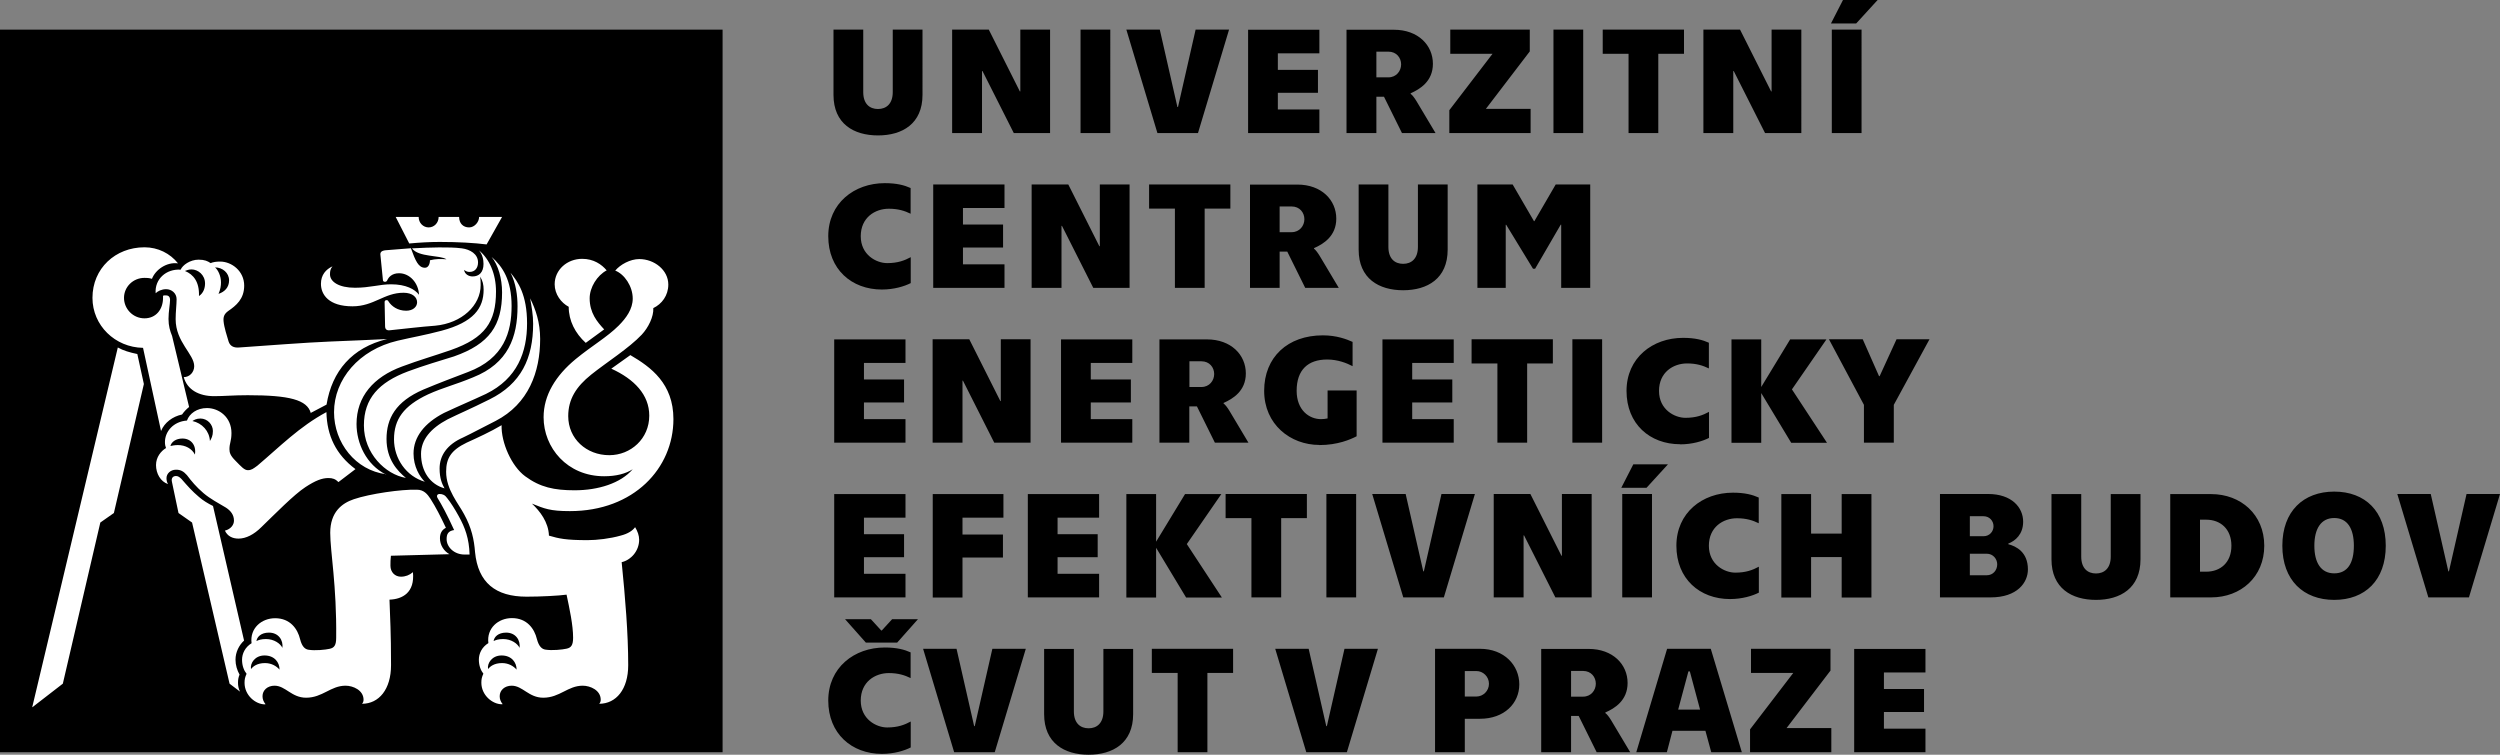 <svg xmlns="http://www.w3.org/2000/svg" id="Vrstva_2" data-name="Vrstva 2" viewBox="0 0 210.08 63.42"><rect x="0" y="0" width="210.08" height="63.42" fill="#808080" stroke="none"/><defs><style>      .cls-1, .cls-2 {        stroke-width: 0px;      }      .cls-2 {        fill: #fff;      }    </style></defs><g id="new"><g><rect class="cls-1" y="2.49" width="60.72" height="60.72"></rect><g><path class="cls-2" d="M49.21,28.82l1.56-1.14c-.59-.63-1.22-1.39-1.22-2.61,0-.92.63-1.93,1.43-2.35-.42-.5-1.09-.97-2.06-.97-1.26,0-2.31.92-2.31,2.14,0,.84.55,1.56,1.18,1.89,0,1.18.55,2.23,1.43,3.03M40.89,20.54l1.3-2.31h-1.93c0,.42-.38.88-.84.88-.5,0-.84-.34-.84-.88h-1.72c0,.5-.38.88-.84.88s-.84-.38-.84-.88h-1.93l1.14,2.23c.88-.08,1.72-.13,2.56-.13,1.55,0,2.9.08,3.95.21M37.36,41.05c-.21-.38-.42-.84-.42-1.68,0-1.09.63-2.02,1.98-2.61.88-.42,1.55-.8,2.73-1.39,2.77-1.43,3.74-4.12,3.74-6.89,0-1.39-.38-2.48-.84-3.41.13.76.25,1.39.25,2.14,0,2.9-1.01,5.04-3.66,6.35-1.68.84-2.52,1.18-3.53,1.68-1.43.76-2.23,1.72-2.23,2.9,0,1.47.76,2.56,1.98,2.9M35.72,40.51c-.46-.46-.97-1.3-.97-2.4,0-1.39.92-2.56,2.56-3.41,1.43-.67,2.27-1.01,3.53-1.6,2.65-1.3,3.45-3.53,3.45-5.93s-.76-3.49-1.39-4.25c.46.88.59,1.93.59,2.82,0,2.56-.76,4.79-3.74,5.97-1.51.63-2.48.84-3.78,1.43-2.06.97-2.86,2.1-2.86,3.78,0,1.6,1.01,3.11,2.61,3.57M34.12,40.17c-.72-.59-1.64-1.56-1.64-3.28s.76-3.15,3.11-4.16c1.51-.63,2.31-.92,3.74-1.47,3.03-1.14,3.66-3.36,3.66-5.55s-.76-3.32-1.68-4.12c.55.67.88,1.81.88,2.98,0,2.77-1.05,4.33-4.04,5.38-1.22.38-2.52.76-3.87,1.26-2.44.92-3.7,2.27-3.7,4.54,0,2.35,1.81,4.12,3.53,4.41M32.44,39.88c-1.68-.84-2.48-2.65-2.48-4.25,0-2.31,1.43-3.95,3.82-4.83,1.47-.55,2.65-.88,4.12-1.39,2.86-1.01,3.78-2.35,3.78-4.92,0-1.47-.55-2.73-1.43-3.45.29.34.38.76.38,1.14,0,.71-.38,1.05-.92,1.05-.34,0-.67-.21-.71-.55.17.13.29.17.46.17.46,0,.71-.34.71-.8,0-.71-.67-1.09-1.35-1.18-.59-.08-1.22-.08-1.93-.08s-1.39.04-2.27.08c.55.76,2.35.55,2.9.92-.46-.04-.92-.04-1.39.08,0,.3-.13.63-.42.63-.55,0-.8-.59-1.18-1.64l-2.14.17c-.34.04-.46.17-.42.42l.21,2.1c0,.08.08.13.17.13s.17-.04.21-.17c.08-.17.34-.55.97-.55.92,0,1.64.84,1.68,1.81-.34-.46-1.09-.88-2.35-.88-.97,0-1.76.29-3.03.29-1.35,0-2.1-.5-2.1-1.13,0-.29.04-.46.21-.67-.55.25-.97.72-.97,1.47,0,.92.67,1.89,2.65,1.89,1.81,0,2.65-1.14,4.29-1.14.76,0,1.14.38,1.14.8,0,.38-.34.71-.92.71-.72,0-1.22-.38-1.47-.76-.04-.08-.08-.13-.17-.13-.13,0-.17.08-.17.17l.04,2.02c0,.25.13.38.42.34,1.26-.13,2.56-.29,3.78-.38,2.27-.21,3.83-1.72,3.83-3.41,0-.25,0-.46-.04-.71.21.34.29.67.29,1.09,0,1.56-.84,2.73-3.53,3.45-1.43.38-2.48.55-3.7.84-3.24.76-5.34,3.24-5.34,6.01,0,2.57,1.81,4.88,4.37,5.21M18.36,24.7c.17-.38.21-.71.21-.97,0-.55-.25-1.05-.5-1.26.63,0,1.18.46,1.18,1.09,0,.59-.38.97-.88,1.13M26.09,34.71l1.35-.71c.46-2.82,2.14-4.79,5.09-5.51-1.56.08-2.9.13-4.79.21-2.02.08-5.34.34-7.65.5-.46.04-.76-.13-.88-.5-.13-.42-.38-1.22-.42-1.68-.04-.38.04-.63.38-.88.67-.46,1.35-1.01,1.35-2.14,0-1.22-1.05-2.02-2.02-2.02-.34,0-.59.04-.8.13-.25-.17-.5-.29-1.01-.29-.72,0-1.35.46-1.51.84-1.22-.08-2.19.8-2.1,1.98.17-.17.5-.34.88-.34.46,0,.88.34.88.84,0,.46-.08,1.05-.08,1.68,0,1.93,1.56,2.94,1.56,3.95,0,.5-.38.92-.88.92.29,1.05,1.26,1.6,2.56,1.6.84,0,1.6-.08,2.82-.08,3.49,0,5,.38,5.3,1.51M39.04,46.6h.42c-.04-1.35-.38-2.27-.92-3.24-.3-.55-.67-1.14-.97-1.51-.17-.25-.38-.34-.63-.34-.17,0-.29.13-.17.34.34.55.8,1.39,1.39,2.69-.5.08-.63.34-.63.76,0,.67.63,1.3,1.51,1.3M16.72,24.87c.04-1.18-.46-1.81-1.18-2.1.13-.04.29-.13.55-.13.55,0,1.14.46,1.14,1.18,0,.38-.13.8-.5,1.05M43.67,54.46c-.17-.38-.71-.76-1.39-.76-.38,0-.63.08-.8.17.04-.34.38-.71,1.05-.71.8,0,1.22.63,1.13,1.3M43.41,56.27c-.25-.29-.67-.55-1.22-.55-.67,0-1.01.29-1.18.5-.08-.5.34-1.14,1.14-1.14.84,0,1.26.59,1.26,1.18M13.53,36.22c.29-.71.97-1.22,1.77-1.39.17-.25.38-.46.59-.63l-1.43-5.97c-.17-.42-.3-.84-.3-1.43,0-.63.13-1.26.13-1.6,0-.29-.17-.38-.34-.38-.13,0-.21,0-.25.04v.17c0,.97-.59,1.72-1.56,1.72s-1.72-.8-1.72-1.72.76-1.68,1.72-1.68c.17,0,.38,0,.63.08.29-.76,1.22-1.43,2.19-1.3-.67-.84-1.68-1.35-2.82-1.35-2.44,0-4.37,1.77-4.37,4.25,0,2.31,1.89,4.16,4.25,4.2l1.51,6.98ZM20.04,45.26c.63,0,1.3-.34,1.93-.97,1.13-1.09,2.73-2.73,3.7-3.36.84-.55,1.39-.76,1.93-.76.34,0,.59.08.84.34l1.43-1.09c-1.64-1.22-2.4-2.82-2.44-4.79-2.27,1.22-3.91,2.9-5.8,4.5-.34.25-.5.38-.8.38s-.55-.29-1.05-.8c-.42-.42-.5-.67-.5-.97,0-.5.17-.67.17-1.35,0-1.34-1.05-2.1-2.06-2.1-.84,0-1.47.46-1.68,1.05-1.14.08-1.85.92-1.85,1.81,0,.21.04.38.09.5-.42.25-.84.76-.84,1.43,0,.71.38,1.39,1.01,1.6-.08-.13-.13-.29-.13-.5,0-.38.34-.71.8-.71.38,0,.63.13.92.46.38.5.76.97,1.39,1.51.59.5,1.26.84,1.89,1.22.38.25.67.59.67,1.09,0,.34-.25.71-.76.84.21.46.63.67,1.14.67M17.64,37.06c-.04-.84-.67-1.51-1.47-1.68.13-.09.34-.21.67-.21.59,0,1.05.5,1.05,1.05,0,.42-.13.63-.25.84M22.31,59.17c-.17-.21-.25-.42-.25-.67,0-.5.42-.88,1.01-.88.92,0,1.43,1.01,2.65,1.01,1.39,0,2.06-1.01,3.32-1.01.63,0,1.51.38,1.51,1.18,0,.13-.04.25-.13.34,1.43,0,2.44-1.22,2.44-3.24,0-2.82-.08-3.95-.13-5.51,1.09-.04,2.14-.59,1.97-2.31-.29.25-.63.38-1.01.38-.5,0-.88-.38-.88-.92,0-.25,0-.55.04-.84l4.92-.13c-.46-.25-.8-.76-.8-1.34,0-.42.17-.71.5-.88-.46-.97-.84-1.72-1.3-2.44-.25-.38-.55-.76-1.14-.76-1.3-.04-3.95.34-5.3.8-1.01.34-1.98,1.09-1.98,2.82,0,1.6.55,4.41.5,8.83,0,.63-.17.84-.55.92-.34.08-1.22.17-1.77.08-.29-.04-.55-.25-.71-.88-.21-.88-.84-1.77-2.1-1.77-1.14,0-2.14.84-1.98,2.1-.55.34-.8.88-.8,1.39s.17.92.38,1.18c-.13.29-.17.46-.17.76,0,1.05.92,1.81,1.72,1.81M16.38,38.2c-.25-.5-.8-.8-1.43-.8-.25,0-.46.04-.63.08.08-.34.46-.63,1.01-.63.71,0,1.18.55,1.05,1.34M23.74,54.46c-.17-.38-.71-.76-1.39-.76-.38,0-.63.08-.8.17.04-.34.38-.71,1.05-.71.8,0,1.22.63,1.13,1.3M20.17,58.12c-.13-.25-.17-.5-.17-.76s.04-.46.13-.67c-.21-.38-.34-.8-.34-1.26,0-.63.3-1.22.72-1.6l-2.61-11.31c-.42-.21-.84-.46-1.18-.76-.59-.5-.92-.88-1.47-1.51-.17-.17-.3-.25-.46-.25-.25,0-.42.17-.34.5l.55,2.61,1.14.8,3.15,13.54.88.67ZM23.49,56.27c-.25-.29-.67-.55-1.22-.55-.67,0-1.01.29-1.18.5-.08-.5.34-1.14,1.14-1.14.84,0,1.26.59,1.26,1.18M2.72,59.43l2.56-1.98,3.15-13.54,1.14-.8,2.52-10.84-.55-2.52c-.63-.13-1.18-.29-1.64-.55l-7.19,30.22ZM42.24,59.17c-.17-.21-.25-.42-.25-.67,0-.5.42-.88,1.01-.88.92,0,1.43,1.01,2.65,1.01,1.39,0,2.06-1.01,3.32-1.01.63,0,1.51.38,1.51,1.18,0,.13-.04.25-.13.34,1.43,0,2.44-1.22,2.44-3.24,0-2.69-.25-5.67-.55-8.66.76-.17,1.47-.92,1.47-1.89,0-.34-.13-.71-.34-1.05-.21.29-.59.55-1.22.71-.88.25-1.98.38-2.78.38-1.81,0-2.4-.13-3.24-.38-.04-1.14-.76-2.06-1.43-2.69,1.05.42,1.51.63,3.19.63,5.38,0,8.7-3.61,8.7-7.73,0-2.99-1.89-4.37-3.62-5.38l-1.6,1.14c1.93.88,3.19,2.19,3.19,3.95,0,1.93-1.55,3.32-3.36,3.32-1.93,0-3.45-1.39-3.45-3.28,0-1.43.67-2.48,1.93-3.49,1.26-1.01,3.19-2.23,4.25-3.36.55-.59,1.01-1.51.97-2.23.71-.34,1.26-1.05,1.26-1.98,0-1.22-1.18-2.14-2.44-2.14-.76,0-1.6.46-2.02.97.76.29,1.47,1.3,1.47,2.35,0,.88-.55,1.64-1.18,2.27-.97.97-2.23,1.68-3.62,2.82-1.68,1.39-2.69,3.03-2.69,4.88,0,2.56,1.98,4.96,5.09,4.96,1.01,0,1.81-.21,2.4-.59-1.01,1.18-2.9,1.77-4.88,1.77-1.72,0-2.9-.25-4.16-1.18-1.14-.84-2.02-2.82-1.98-4.29-.92.55-2.02,1.05-2.94,1.47-1.3.63-1.72,1.3-1.72,2.44,0,1.51,1.05,2.69,1.51,3.57.63,1.14.84,2.14.92,3.19.25,2.56,1.72,3.74,4.33,3.74,1.18,0,2.73-.08,3.36-.17.25,1.18.55,2.56.55,3.62,0,.63-.17.84-.55.92-.34.08-1.22.17-1.77.08-.29-.04-.55-.25-.72-.88-.21-.88-.84-1.77-2.1-1.77-1.14,0-2.14.84-1.98,2.1-.55.34-.8.88-.8,1.39s.17.92.38,1.18c-.13.29-.17.46-.17.76,0,1.05.93,1.81,1.72,1.81"></path><path class="cls-1" d="M155.81,63.21h5.99v-1.98h-3.49v-1.4h3.37v-1.93h-3.37v-1.39h3.49v-1.98h-5.99v8.69ZM147.07,63.21h6.82v-2.03h-3.76l3.69-4.83v-1.83h-6.68v2.03h3.55l-3.63,4.74v1.92h0ZM141.02,59.63l.86-3.21h.12l.86,3.21h-1.83ZM143.8,63.21h2.57l-2.61-8.69h-3.67l-2.59,8.69h2.57l.47-1.8h2.77l.49,1.8ZM132.02,58.54v-2.16h1.01c.68,0,1.07.52,1.07,1.07s-.4,1.09-1.07,1.09h-1.01ZM129.52,63.21h2.5v-3.05h.64l1.51,3.05h2.82l-1.6-2.68c-.17-.28-.37-.54-.49-.61v-.05c.78-.34,1.87-1,1.87-2.48,0-1.56-1.24-2.86-3.27-2.86h-3.99v8.69h0ZM123.09,58.54v-2.15h.98c.55,0,1.05.46,1.05,1.07s-.5,1.07-1.05,1.07h-.98ZM120.59,63.21h2.5v-2.81h1.28c2.03,0,3.3-1.29,3.3-2.89s-1.26-2.99-3.3-2.99h-3.78v8.69ZM109.76,63.21h3.42l2.61-8.69h-2.81l-1.48,6.5h-.05l-1.48-6.5h-2.81l2.61,8.69ZM98.96,63.21h2.5v-6.66h2.16v-2.03h-6.83v2.03h2.17v6.66h0ZM91.48,63.42c2.04,0,3.74-.98,3.74-3.41v-5.48h-2.5v5.25c0,.98-.54,1.42-1.24,1.42s-1.24-.43-1.24-1.42v-5.25h-2.5v5.48c0,2.43,1.7,3.41,3.74,3.41M80.17,63.21h3.42l2.61-8.69h-2.81l-1.48,6.5h-.05l-1.48-6.5h-2.81l2.61,8.69ZM74.1,63.35c1.04,0,1.9-.27,2.43-.54v-2.18c-.5.27-1.07.5-1.98.5s-2.22-.69-2.22-2.26,1.2-2.31,2.36-2.31c.79,0,1.34.18,1.83.42v-2.16c-.51-.23-1.15-.41-2.17-.41-2.57,0-4.75,1.69-4.75,4.46s1.96,4.48,4.51,4.48M72.76,54h2.63l1.75-1.97h-2.17l-.87.95h-.05l-.87-.95h-2.17l1.75,1.97Z"></path><path class="cls-1" d="M204.05,50.2h3.42l2.61-8.69h-2.81l-1.48,6.5h-.05l-1.48-6.5h-2.81l2.61,8.69ZM196.15,48.18c-1.11,0-1.67-.89-1.67-2.32s.56-2.33,1.67-2.33,1.65.89,1.65,2.33-.52,2.32-1.65,2.32M196.15,50.41c2.59,0,4.33-1.65,4.33-4.55s-1.74-4.55-4.33-4.55-4.36,1.65-4.36,4.55c0,2.9,1.78,4.55,4.36,4.55M184.87,48.04v-4.37h.52c1.2,0,2.12.78,2.12,2.19s-.92,2.18-2.12,2.18h-.52ZM182.37,50.2h3.44c2.49,0,4.46-1.72,4.46-4.34s-1.97-4.34-4.46-4.34h-3.44v8.69ZM176.13,50.41c2.04,0,3.74-.98,3.74-3.41v-5.48h-2.5v5.25c0,.98-.54,1.42-1.24,1.42s-1.24-.43-1.24-1.42v-5.25h-2.5v5.48c0,2.43,1.7,3.41,3.74,3.41M165.53,48.34v-1.81h1.42c.54,0,.88.45.88.89,0,.5-.35.92-.88.92h-1.42ZM165.53,45.07v-1.69h1.15c.51,0,.84.4.84.84s-.33.84-.84.84h-1.15ZM163.03,50.2h4.25c2.24,0,3.13-1.25,3.13-2.35,0-1.47-1-1.95-1.65-2.12v-.05c.59-.23,1.25-.78,1.25-1.84,0-1.2-.96-2.33-2.95-2.33h-4.04v8.69ZM149.69,41.52v8.69h2.5v-3.4h2.57v3.4h2.5v-8.69h-2.5v3.32h-2.57v-3.32h-2.5ZM145.37,50.34c1.03,0,1.9-.27,2.43-.54v-2.18c-.5.27-1.07.5-1.98.5s-2.22-.69-2.22-2.26,1.2-2.31,2.36-2.31c.79,0,1.34.18,1.83.42v-2.16c-.51-.23-1.15-.41-2.17-.41-2.57,0-4.75,1.69-4.75,4.46,0,2.77,1.95,4.48,4.51,4.48M136.32,50.2h2.5v-8.69h-2.5v8.69ZM136.24,40.99h2.12l1.8-1.97h-2.91l-1.01,1.97ZM125.53,50.2h2.5v-5.21h.04l2.63,5.21h3.05v-8.69h-2.5v5.19h-.04l-2.61-5.19h-3.08v8.69h0ZM117.91,50.2h3.42l2.61-8.69h-2.81l-1.48,6.5h-.05l-1.48-6.5h-2.81l2.61,8.69ZM111.46,50.2h2.5v-8.69h-2.5v8.69ZM105.16,50.2h2.5v-6.66h2.16v-2.03h-6.83v2.03h2.17v6.66h0ZM102.67,50.2l-2.94-4.48,2.9-4.2h-3.05l-2.43,4v-4h-2.5v8.69h2.5v-4.18l2.52,4.18h3ZM86.37,50.2h5.99v-1.98h-3.49v-1.4h3.37v-1.93h-3.37v-1.39h3.49v-1.98h-5.99v8.69ZM78.38,41.52v8.69h2.5v-3.36h3.4v-1.93h-3.4v-1.42h3.44v-1.98h-5.94ZM70.1,50.2h5.99v-1.98h-3.49v-1.4h3.37v-1.93h-3.37v-1.39h3.49v-1.98h-5.99v8.69Z"></path><path class="cls-1" d="M156.64,37.2h2.5v-3.18l3-5.51h-2.77l-1.42,3.1h-.05l-1.37-3.1h-2.84l2.94,5.51v3.18h0ZM153.52,37.2l-2.94-4.48,2.9-4.2h-3.05l-2.43,4v-4h-2.5v8.69h2.5v-4.18l2.52,4.18h3ZM141.18,37.34c1.03,0,1.9-.27,2.43-.54v-2.19c-.5.27-1.07.5-1.98.5s-2.22-.69-2.22-2.26,1.2-2.31,2.36-2.31c.79,0,1.34.18,1.83.42v-2.16c-.51-.23-1.15-.41-2.17-.41-2.57,0-4.75,1.69-4.75,4.46s1.95,4.48,4.51,4.48M132.13,37.2h2.5v-8.69h-2.5v8.69ZM125.83,37.2h2.5v-6.66h2.16v-2.03h-6.83v2.03h2.17v6.66h0ZM116.17,37.2h5.99v-1.98h-3.49v-1.4h3.37v-1.93h-3.37v-1.39h3.49v-1.98h-5.99v8.69h0ZM110.86,37.4c1.55,0,2.62-.47,3.14-.74v-3.85h-2.44v2.35c-.18.04-.37.06-.56.06-.97,0-2.04-.74-2.04-2.38,0-1.76.95-2.63,2.57-2.63.89,0,1.66.31,2.13.56v-2.04c-.51-.23-1.35-.55-2.5-.55-2.95,0-4.93,1.83-4.93,4.66s2.21,4.55,4.64,4.55M99.95,32.52v-2.16h1.01c.68,0,1.07.52,1.07,1.07s-.4,1.09-1.07,1.09h-1.01ZM97.44,37.2h2.5v-3.05h.64l1.51,3.05h2.82l-1.6-2.68c-.17-.28-.37-.54-.49-.61v-.05c.78-.35,1.87-1,1.87-2.48,0-1.56-1.24-2.86-3.27-2.86h-3.99v8.69h0ZM89.16,37.2h5.99v-1.98h-3.49v-1.4h3.37v-1.93h-3.37v-1.39h3.49v-1.98h-5.99v8.69h0ZM78.38,37.2h2.5v-5.21h.04l2.63,5.21h3.05v-8.69h-2.5v5.19h-.04l-2.61-5.19h-3.08v8.69h0ZM70.1,37.2h5.99v-1.98h-3.49v-1.4h3.37v-1.93h-3.37v-1.39h3.49v-1.98h-5.99v8.69Z"></path><path class="cls-1" d="M124.14,24.19h2.39v-5.3h.04l2.25,3.69h.18l2.15-3.7h.04v5.31h2.44v-8.69h-2.9l-1.79,3.08h-.04l-1.79-3.08h-2.96v8.69h0ZM117.91,24.39c2.04,0,3.74-.98,3.74-3.41v-5.48h-2.5v5.25c0,.98-.54,1.42-1.24,1.42s-1.24-.43-1.24-1.42v-5.25h-2.5v5.48c0,2.43,1.7,3.41,3.74,3.41M107.53,19.51v-2.16h1.01c.68,0,1.07.52,1.07,1.07s-.4,1.09-1.07,1.09h-1.01ZM105.03,24.19h2.5v-3.05h.64l1.51,3.05h2.82l-1.6-2.68c-.17-.28-.37-.54-.48-.61v-.05c.78-.34,1.87-1,1.87-2.48,0-1.56-1.24-2.86-3.27-2.86h-3.98v8.69h0ZM98.73,24.19h2.5v-6.66h2.16v-2.03h-6.83v2.03h2.17v6.66h0ZM86.7,24.19h2.5v-5.21h.04l2.63,5.21h3.05v-8.69h-2.5v5.19h-.04l-2.61-5.19h-3.08v8.69h0ZM78.42,24.19h5.99v-1.98h-3.49v-1.41h3.37v-1.93h-3.37v-1.39h3.49v-1.98h-5.99v8.69h0ZM74.1,24.33c1.03,0,1.9-.27,2.43-.54v-2.18c-.5.27-1.07.5-1.98.5s-2.22-.69-2.22-2.26,1.2-2.31,2.36-2.31c.79,0,1.34.18,1.83.42v-2.16c-.51-.23-1.15-.41-2.17-.41-2.57,0-4.75,1.69-4.75,4.46s1.95,4.48,4.51,4.48"></path><path class="cls-1" d="M153.93,11.18h2.5V2.49h-2.5v8.69ZM153.86,1.97h2.12l1.8-1.97h-2.91l-1.01,1.97ZM143.15,11.18h2.5v-5.21h.04l2.63,5.21h3.05V2.49h-2.5v5.19h-.04l-2.61-5.19h-3.08v8.69h0ZM136.85,11.18h2.5v-6.66h2.16v-2.03h-6.83v2.03h2.17v6.66h0ZM130.54,11.18h2.5V2.49h-2.5v8.69ZM121.8,11.18h6.82v-2.03h-3.76l3.69-4.83v-1.83h-6.68v2.03h3.55l-3.63,4.74v1.92h0ZM115.66,6.5v-2.16h1.01c.68,0,1.07.52,1.07,1.07s-.4,1.09-1.07,1.09h-1.01ZM113.16,11.18h2.5v-3.05h.64l1.51,3.05h2.82l-1.6-2.68c-.17-.28-.37-.54-.49-.61v-.05c.78-.35,1.87-1,1.87-2.48,0-1.56-1.24-2.86-3.27-2.86h-3.99v8.69h0ZM104.88,11.18h5.99v-1.98h-3.49v-1.4h3.37v-1.93h-3.37v-1.39h3.49v-1.98h-5.99v8.69ZM97.25,11.18h3.42l2.61-8.69h-2.81l-1.48,6.5h-.05l-1.48-6.5h-2.81l2.61,8.69ZM90.8,11.18h2.5V2.49h-2.5v8.69ZM80.02,11.18h2.5v-5.21h.04l2.63,5.21h3.05V2.49h-2.5v5.19h-.04l-2.61-5.19h-3.08v8.69h0ZM73.78,11.38c2.04,0,3.74-.98,3.74-3.41V2.49h-2.5v5.25c0,.98-.54,1.42-1.24,1.42s-1.24-.43-1.24-1.42V2.49h-2.5v5.48c0,2.43,1.7,3.41,3.74,3.41"></path></g></g></g></svg>